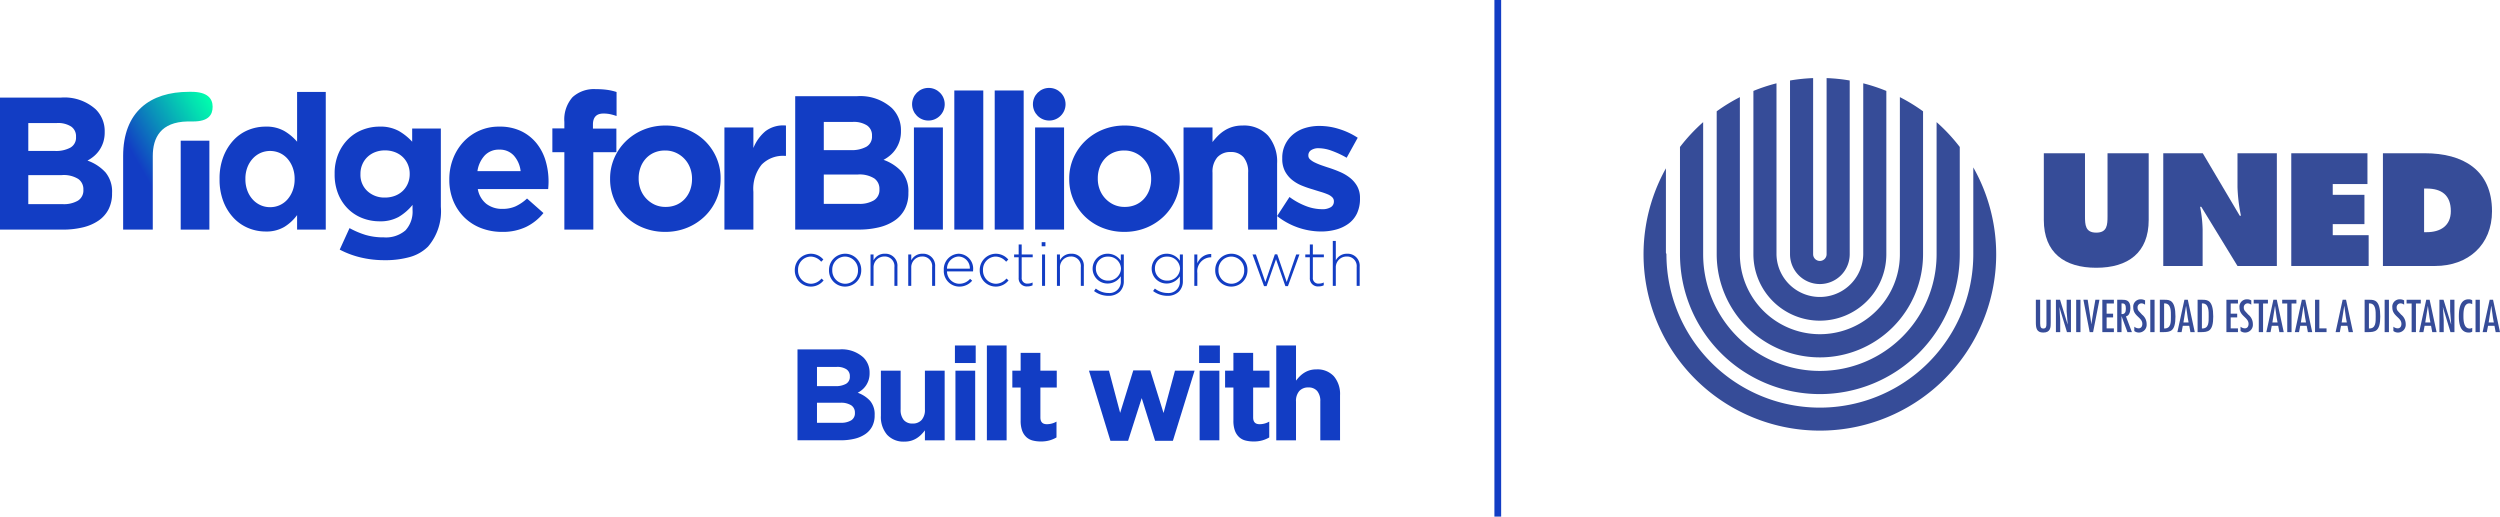 <svg xmlns="http://www.w3.org/2000/svg" xmlns:xlink="http://www.w3.org/1999/xlink" id="Capa_1" data-name="Capa 1" viewBox="0 0 284.39 58.767"><defs><style>.cls-1,.cls-4{fill:none;}.cls-2{fill:#123dc4;}.cls-3{fill:url(#Degradado_sin_nombre_16);}.cls-4{stroke:#123dc4;stroke-miterlimit:10;stroke-width:0.767px;}.cls-5{clip-path:url(#clip-path);}.cls-6{fill:#364c98;}</style><linearGradient id="Degradado_sin_nombre_16" x1="11.646" y1="22.029" x2="25.539" y2="14.007" gradientUnits="userSpaceOnUse"><stop offset="0.327" stop-color="#123dc4"></stop><stop offset="0.596" stop-color="#0a90ba"></stop><stop offset="0.873" stop-color="#03dfb1"></stop><stop offset="1" stop-color="#00ffad"></stop></linearGradient><clipPath id="clip-path"><rect class="cls-1" x="186.965" y="8.884" width="97.425" height="40.093"></rect></clipPath></defs><path class="cls-2" d="M0,11.099H6.962a5.311,5.311,0,0,1,3.92,1.331,3.472,3.472,0,0,1,1.028,2.554v.043a3.689,3.689,0,0,1-.16,1.137,3.549,3.549,0,0,1-.426.891,3.402,3.402,0,0,1-.618.697,4.15,4.15,0,0,1-.757.515,5.068,5.068,0,0,1,2.051,1.341,3.433,3.433,0,0,1,.748,2.35V22a3.898,3.898,0,0,1-.396,1.802,3.5,3.5,0,0,1-1.136,1.288,5.318,5.318,0,0,1-1.778.772,9.58,9.58,0,0,1-2.303.258H0Zm6.266,6.073a3.444,3.444,0,0,0,1.738-.376,1.297,1.297,0,0,0,.644-1.212v-.043A1.322,1.322,0,0,0,8.09,14.393a2.757,2.757,0,0,0-1.609-.397H3.219v3.176Zm.88,6.051a3.175,3.175,0,0,0,1.717-.397,1.359,1.359,0,0,0,.622-1.234V21.55a1.417,1.417,0,0,0-.58-1.191,3.12,3.12,0,0,0-1.867-.44h-3.82v3.305Z"></path><path class="cls-2" d="M20.556,16.004h3.262V26.12H20.556Z"></path><path class="cls-2" d="M30.213,26.335a5.11,5.11,0,0,1-1.953-.386,4.827,4.827,0,0,1-1.674-1.148,5.71,5.71,0,0,1-1.169-1.867,6.835,6.835,0,0,1-.44-2.543v-.043a6.837,6.837,0,0,1,.44-2.543,5.814,5.814,0,0,1,1.159-1.867,4.726,4.726,0,0,1,1.663-1.148,5.164,5.164,0,0,1,1.974-.386,4.098,4.098,0,0,1,2.156.515,5.757,5.757,0,0,1,1.427,1.202V10.456H37.058V26.12H33.796V24.468a5.169,5.169,0,0,1-1.448,1.341A3.988,3.988,0,0,1,30.213,26.335Zm.513-2.768a2.627,2.627,0,0,0,1.084-.225,2.595,2.595,0,0,0,.88-.644,3.2,3.2,0,0,0,.601-1.009,3.611,3.611,0,0,0,.225-1.298v-.043a3.613,3.613,0,0,0-.225-1.298,3.208,3.208,0,0,0-.601-1.009,2.598,2.598,0,0,0-.88-.644,2.719,2.719,0,0,0-2.167,0,2.704,2.704,0,0,0-.89.644,3.123,3.123,0,0,0-.612.998,3.59,3.59,0,0,0-.225,1.309v.043a3.611,3.611,0,0,0,.225,1.298,3.092,3.092,0,0,0,.612,1.009,2.702,2.702,0,0,0,.89.644A2.625,2.625,0,0,0,30.726,23.567Z"></path><path class="cls-2" d="M43.731,29.597a11.487,11.487,0,0,1-2.704-.311,10.181,10.181,0,0,1-2.382-.891l1.116-2.446a9.662,9.662,0,0,0,1.813.772A7.085,7.085,0,0,0,43.646,27a3.406,3.406,0,0,0,2.478-.794,3.145,3.145,0,0,0,.805-2.339v-.558a5.891,5.891,0,0,1-1.588,1.373,4.298,4.298,0,0,1-2.167.493,5.344,5.344,0,0,1-1.931-.354,4.773,4.773,0,0,1-1.631-1.041,5.011,5.011,0,0,1-1.127-1.685,5.864,5.864,0,0,1-.418-2.285v-.043a5.736,5.736,0,0,1,.429-2.285,5.143,5.143,0,0,1,1.137-1.684,4.778,4.778,0,0,1,1.631-1.041,5.285,5.285,0,0,1,1.91-.354,4.351,4.351,0,0,1,2.189.494,6.316,6.316,0,0,1,1.524,1.223V14.619h3.262V23.524a6.175,6.175,0,0,1-1.459,4.528,4.742,4.742,0,0,1-2.049,1.18A10.314,10.314,0,0,1,43.731,29.597Zm.063-7.124a3.152,3.152,0,0,0,1.116-.193,2.621,2.621,0,0,0,.89-.547,2.545,2.545,0,0,0,.59-.848,2.664,2.664,0,0,0,.215-1.073v-.043a2.665,2.665,0,0,0-.215-1.073,2.546,2.546,0,0,0-.59-.848,2.623,2.623,0,0,0-.89-.547,3.155,3.155,0,0,0-1.116-.193,3.065,3.065,0,0,0-1.105.193,2.646,2.646,0,0,0-.88.547,2.54,2.54,0,0,0-.59.848,2.66,2.66,0,0,0-.215,1.073v.043a2.496,2.496,0,0,0,.794,1.931A2.834,2.834,0,0,0,43.794,22.473Z"></path><path class="cls-2" d="M57.121,26.378a6.556,6.556,0,0,1-2.393-.429,5.535,5.535,0,0,1-1.91-1.223,5.654,5.654,0,0,1-1.255-1.878,6.229,6.229,0,0,1-.451-2.414V20.391a6.43,6.43,0,0,1,.419-2.317,5.888,5.888,0,0,1,1.169-1.91A5.454,5.454,0,0,1,56.8,14.404a5.604,5.604,0,0,1,2.489.515,5.067,5.067,0,0,1,1.749,1.384,5.762,5.762,0,0,1,1.03,1.996,8.257,8.257,0,0,1,.333,2.35q0,.193-.011.408t-.032.451H54.353a2.748,2.748,0,0,0,.977,1.685,2.922,2.922,0,0,0,1.835.569,3.633,3.633,0,0,0,1.459-.279,4.961,4.961,0,0,0,1.33-.901l1.867,1.652a5.788,5.788,0,0,1-1.974,1.577A6.122,6.122,0,0,1,57.121,26.378Zm2.103-6.91a3.178,3.178,0,0,0-.772-1.77A2.139,2.139,0,0,0,56.8,17.022a2.19,2.19,0,0,0-1.663.665,3.338,3.338,0,0,0-.826,1.781Z"></path><path class="cls-3" d="M17.379,26.12V17.762c0-2.108.906-3.88,3.945-3.945h.64c1.733,0,2.224-.726,2.224-1.677,0-.928-.584-1.694-2.399-1.694h-.294c-4.427,0-7.487,2.274-7.487,7.315v8.359Z"></path><path class="cls-2" d="M64.199,17.316H62.834v-2.71h1.365V13.87a3.83,3.83,0,0,1,.932-2.818,3.614,3.614,0,0,1,2.666-.91,8.789,8.789,0,0,1,1.333.087,6.3,6.3,0,0,1,1.008.238v2.731a6.106,6.106,0,0,0-.715-.206,3.673,3.673,0,0,0-.78-.076q-1.192,0-1.192,1.257v.455h2.666v2.688H67.494v8.801h-3.295Z"></path><path class="cls-2" d="M75.666,26.377a6.57,6.57,0,0,1-2.493-.466A6.081,6.081,0,0,1,71.19,24.632a5.946,5.946,0,0,1-1.311-1.908,5.82,5.82,0,0,1-.477-2.352v-.043a5.822,5.822,0,0,1,.477-2.352,5.994,5.994,0,0,1,1.322-1.918,6.266,6.266,0,0,1,1.994-1.301,6.498,6.498,0,0,1,2.514-.477,6.572,6.572,0,0,1,2.493.466,6.093,6.093,0,0,1,1.983,1.279,5.962,5.962,0,0,1,1.311,1.908,5.829,5.829,0,0,1,.477,2.352v.043a5.827,5.827,0,0,1-.477,2.352A5.993,5.993,0,0,1,80.175,24.6,6.261,6.261,0,0,1,78.18,25.9,6.499,6.499,0,0,1,75.666,26.377Zm.043-2.84a3.054,3.054,0,0,0,1.268-.249,2.794,2.794,0,0,0,.943-.683,3.01,3.01,0,0,0,.596-1.008,3.603,3.603,0,0,0,.206-1.225v-.043a3.443,3.443,0,0,0-.217-1.225,3.078,3.078,0,0,0-1.604-1.723,2.916,2.916,0,0,0-1.236-.26,3.057,3.057,0,0,0-1.268.249,2.804,2.804,0,0,0-.943.683,3.01,3.01,0,0,0-.596,1.008,3.598,3.598,0,0,0-.206,1.225v.043A3.437,3.437,0,0,0,72.87,21.554a3.108,3.108,0,0,0,1.593,1.723A2.893,2.893,0,0,0,75.71,23.537Z"></path><path class="cls-2" d="M82.407,14.498h3.295v2.341a4.832,4.832,0,0,1,1.365-1.908,3.324,3.324,0,0,1,2.341-.65V17.728h-.173a3.394,3.394,0,0,0-2.59.997,4.384,4.384,0,0,0-.943,3.1v4.292h-3.295Z"></path><path class="cls-2" d="M90.459,10.943h7.032a5.365,5.365,0,0,1,3.96,1.344,3.506,3.506,0,0,1,1.038,2.579V14.91a3.727,3.727,0,0,1-.162,1.149,3.581,3.581,0,0,1-.431.899,3.435,3.435,0,0,1-.625.705,4.199,4.199,0,0,1-.764.52A5.12,5.12,0,0,1,102.58,19.538a3.469,3.469,0,0,1,.755,2.374v.043a3.938,3.938,0,0,1-.4,1.821,3.536,3.536,0,0,1-1.147,1.301,5.375,5.375,0,0,1-1.796.78,9.675,9.675,0,0,1-2.326.26H90.459Zm6.33,6.135a3.479,3.479,0,0,0,1.756-.379,1.31,1.31,0,0,0,.65-1.225V15.43a1.336,1.336,0,0,0-.564-1.16,2.787,2.787,0,0,0-1.626-.401H93.711v3.208Zm.889,6.113a3.206,3.206,0,0,0,1.734-.401,1.373,1.373,0,0,0,.629-1.246V21.5a1.432,1.432,0,0,0-.585-1.203,3.152,3.152,0,0,0-1.886-.444H93.711v3.338Z"></path><path class="cls-2" d="M103.964,14.498h3.295V26.117h-3.295Z"></path><path class="cls-2" d="M108.559,10.293h3.295V26.117h-3.295Z"></path><path class="cls-2" d="M113.154,10.293h3.295V26.117H113.154Z"></path><path class="cls-2" d="M117.749,14.498h3.295V26.117h-3.295Z"></path><path class="cls-2" d="M127.894,26.377a6.57,6.57,0,0,1-2.493-.466,6.081,6.081,0,0,1-1.983-1.279,5.946,5.946,0,0,1-1.311-1.908,5.82,5.82,0,0,1-.477-2.352v-.043a5.822,5.822,0,0,1,.477-2.352,5.996,5.996,0,0,1,1.322-1.918,6.268,6.268,0,0,1,1.994-1.301,6.499,6.499,0,0,1,2.514-.477,6.572,6.572,0,0,1,2.493.466,6.093,6.093,0,0,1,1.983,1.279,5.962,5.962,0,0,1,1.311,1.908,5.829,5.829,0,0,1,.477,2.352v.043a5.827,5.827,0,0,1-.477,2.352A5.992,5.992,0,0,1,132.403,24.6,6.259,6.259,0,0,1,130.408,25.9,6.499,6.499,0,0,1,127.894,26.377Zm.043-2.84a3.054,3.054,0,0,0,1.268-.249,2.796,2.796,0,0,0,.943-.683,3.01,3.01,0,0,0,.596-1.008,3.603,3.603,0,0,0,.206-1.225v-.043a3.443,3.443,0,0,0-.217-1.225,3.078,3.078,0,0,0-1.604-1.723,2.916,2.916,0,0,0-1.236-.26,3.058,3.058,0,0,0-1.268.249,2.804,2.804,0,0,0-.943.683,3.008,3.008,0,0,0-.596,1.008,3.598,3.598,0,0,0-.206,1.225v.043a3.437,3.437,0,0,0,.217,1.225,3.108,3.108,0,0,0,1.593,1.723A2.892,2.892,0,0,0,127.937,23.537Z"></path><path class="cls-2" d="M134.635,14.498H137.93v1.661a7.055,7.055,0,0,1,.618-.71,4.305,4.305,0,0,1,.748-.6,3.704,3.704,0,0,1,.91-.415,3.837,3.837,0,0,1,1.127-.153,3.713,3.713,0,0,1,2.916,1.149,4.574,4.574,0,0,1,1.03,3.165v7.522h-3.295V19.651a2.607,2.607,0,0,0-.52-1.762,1.855,1.855,0,0,0-1.474-.595,1.957,1.957,0,0,0-1.507.595,2.504,2.504,0,0,0-.553,1.762v6.465h-3.295Z"></path><path class="cls-2" d="M150.264,26.334a8.14,8.14,0,0,1-4.986-1.756l1.409-2.168a7.836,7.836,0,0,0,1.897,1.04,5.13,5.13,0,0,0,1.767.347,1.837,1.837,0,0,0,1.051-.238.737.737,0,0,0,.336-.629v-.043a.624.624,0,0,0-.195-.455,1.639,1.639,0,0,0-.531-.336,7.872,7.872,0,0,0-.77-.271q-.434-.13-.91-.282a12.215,12.215,0,0,1-1.225-.423,4.373,4.373,0,0,1-1.116-.65,3.172,3.172,0,0,1-.813-.986,2.989,2.989,0,0,1-.314-1.431V18.01a3.416,3.416,0,0,1,1.246-2.731,3.876,3.876,0,0,1,1.344-.715,5.576,5.576,0,0,1,1.658-.238,7.455,7.455,0,0,1,2.244.358,8.313,8.313,0,0,1,2.092.986L153.19,17.945a10.394,10.394,0,0,0-1.691-.791,4.419,4.419,0,0,0-1.452-.293,1.509,1.509,0,0,0-.91.228.691.691,0,0,0-.304.575v.043a.566.566,0,0,0,.195.423,2.158,2.158,0,0,0,.52.347,6.83,6.83,0,0,0,.748.314q.423.152.899.303.607.195,1.236.466a5.096,5.096,0,0,1,1.127.661,3.28,3.28,0,0,1,.824.954,2.692,2.692,0,0,1,.325,1.366v.043a3.875,3.875,0,0,1-.336,1.68,3.089,3.089,0,0,1-.943,1.16,4.251,4.251,0,0,1-1.42.683A6.45,6.45,0,0,1,150.264,26.334Z"></path><circle class="cls-2" cx="105.611" cy="11.857" r="1.857"></circle><circle class="cls-2" cx="119.357" cy="11.857" r="1.857"></circle><path class="cls-2" d="M90.413,30.747v-.014a1.854,1.854,0,0,1,1.82-1.869,1.874,1.874,0,0,1,1.428.658l-.245.252a1.608,1.608,0,0,0-1.19-.588,1.475,1.475,0,0,0-1.442,1.533v.014a1.501,1.501,0,0,0,1.47,1.547,1.595,1.595,0,0,0,1.197-.595l.238.21a1.831,1.831,0,0,1-3.276-1.148Z"></path><path class="cls-2" d="M94.304,30.747v-.014a1.845,1.845,0,0,1,1.841-1.869,1.825,1.825,0,0,1,1.827,1.855v.014a1.845,1.845,0,0,1-1.841,1.869A1.825,1.825,0,0,1,94.304,30.747Zm3.297,0v-.014a1.497,1.497,0,0,0-1.47-1.547,1.473,1.473,0,0,0-1.456,1.533v.014a1.497,1.497,0,0,0,1.47,1.547A1.473,1.473,0,0,0,97.601,30.747Z"></path><path class="cls-2" d="M99.028,28.948h.343v.665a1.397,1.397,0,0,1,1.288-.749,1.36,1.36,0,0,1,1.428,1.47v2.184h-.343v-2.121a1.09,1.09,0,0,0-1.134-1.218,1.224,1.224,0,0,0-1.239,1.274v2.065h-.343Z"></path><path class="cls-2" d="M103.318,28.948h.343v.665a1.397,1.397,0,0,1,1.288-.749,1.36,1.36,0,0,1,1.428,1.47v2.184h-.343v-2.121A1.09,1.09,0,0,0,104.9,29.179a1.224,1.224,0,0,0-1.239,1.274v2.065h-.343Z"></path><path class="cls-2" d="M107.363,30.74v-.014a1.76,1.76,0,0,1,1.694-1.862,1.691,1.691,0,0,1,1.638,1.869.89.89,0,0,1-.007.14h-2.961a1.416,1.416,0,0,0,1.4,1.407,1.603,1.603,0,0,0,1.225-.56l.238.21a1.877,1.877,0,0,1-1.477.672A1.774,1.774,0,0,1,107.363,30.74Zm2.961-.175a1.323,1.323,0,0,0-1.281-1.386,1.391,1.391,0,0,0-1.316,1.386Z"></path><path class="cls-2" d="M111.45,30.747v-.014a1.854,1.854,0,0,1,1.82-1.869,1.874,1.874,0,0,1,1.428.658l-.245.252a1.608,1.608,0,0,0-1.19-.588,1.475,1.475,0,0,0-1.442,1.533v.014a1.501,1.501,0,0,0,1.47,1.547,1.595,1.595,0,0,0,1.197-.595l.238.21a1.831,1.831,0,0,1-3.276-1.148Z"></path><path class="cls-2" d="M115.88,31.601V29.263h-.518v-.315h.518v-1.141h.343v1.141h1.253v.315h-1.253v2.303a.626.626,0,0,0,.714.693,1.198,1.198,0,0,0,.525-.126v.322a1.311,1.311,0,0,1-.581.126A.913.913,0,0,1,115.88,31.601Z"></path><path class="cls-2" d="M118.497,27.548h.427v.469h-.427Zm.042,1.4h.343v3.57h-.343Z"></path><path class="cls-2" d="M120.233,28.948h.343v.665a1.397,1.397,0,0,1,1.288-.749,1.36,1.36,0,0,1,1.428,1.47v2.184h-.343v-2.121a1.09,1.09,0,0,0-1.134-1.218,1.224,1.224,0,0,0-1.239,1.274v2.065h-.343Z"></path><path class="cls-2" d="M124.453,33.106l.203-.28a2.332,2.332,0,0,0,1.442.504,1.283,1.283,0,0,0,1.4-1.386v-.518a1.776,1.776,0,0,1-1.491.826,1.69,1.69,0,0,1-1.715-1.68v-.014a1.698,1.698,0,0,1,1.715-1.694,1.775,1.775,0,0,1,1.491.798v-.714h.343v3.017a1.653,1.653,0,0,1-.455,1.211,1.807,1.807,0,0,1-1.295.476A2.695,2.695,0,0,1,124.453,33.106Zm3.066-2.541v-.014a1.417,1.417,0,0,0-1.477-1.358,1.32,1.32,0,0,0-1.379,1.351v.014a1.356,1.356,0,0,0,1.379,1.365A1.426,1.426,0,0,0,127.518,30.565Z"></path><path class="cls-2" d="M131.171,33.106l.203-.28a2.332,2.332,0,0,0,1.442.504,1.283,1.283,0,0,0,1.4-1.386v-.518a1.776,1.776,0,0,1-1.491.826,1.69,1.69,0,0,1-1.715-1.68v-.014a1.698,1.698,0,0,1,1.715-1.694,1.775,1.775,0,0,1,1.491.798v-.714h.343v3.017a1.653,1.653,0,0,1-.455,1.211,1.807,1.807,0,0,1-1.295.476A2.695,2.695,0,0,1,131.171,33.106Zm3.066-2.541v-.014a1.417,1.417,0,0,0-1.477-1.358,1.32,1.32,0,0,0-1.379,1.351v.014a1.356,1.356,0,0,0,1.379,1.365A1.426,1.426,0,0,0,134.237,30.565Z"></path><path class="cls-2" d="M135.86,28.948h.343v1.015a1.688,1.688,0,0,1,1.582-1.071V29.27h-.035a1.592,1.592,0,0,0-1.547,1.785v1.463H135.86Z"></path><path class="cls-2" d="M138.239,30.747v-.014a1.845,1.845,0,0,1,1.841-1.869,1.825,1.825,0,0,1,1.827,1.855v.014a1.845,1.845,0,0,1-1.841,1.869A1.825,1.825,0,0,1,138.239,30.747Zm3.297,0v-.014a1.497,1.497,0,0,0-1.47-1.547,1.473,1.473,0,0,0-1.456,1.533v.014a1.497,1.497,0,0,0,1.47,1.547A1.473,1.473,0,0,0,141.536,30.747Z"></path><path class="cls-2" d="M142.48,28.948h.385l1.078,3.136,1.078-3.15h.273l1.078,3.15,1.078-3.136h.371l-1.309,3.598h-.294l-1.064-3.059-1.071,3.059h-.294Z"></path><path class="cls-2" d="M149.002,31.601V29.263h-.518v-.315h.518v-1.141h.343v1.141h1.253v.315h-1.253v2.303a.626.626,0,0,0,.714.693,1.198,1.198,0,0,0,.525-.126v.322a1.312,1.312,0,0,1-.581.126A.913.913,0,0,1,149.002,31.601Z"></path><path class="cls-2" d="M151.613,27.409h.343v2.205a1.398,1.398,0,0,1,1.288-.749,1.36,1.36,0,0,1,1.428,1.47v2.184h-.343v-2.121a1.09,1.09,0,0,0-1.134-1.218,1.224,1.224,0,0,0-1.239,1.274v2.065h-.343Z"></path><path class="cls-2" d="M90.72,39.744h4.794a3.657,3.657,0,0,1,2.699.916,2.39,2.39,0,0,1,.708,1.758v.029a2.544,2.544,0,0,1-.11.783,2.448,2.448,0,0,1-.294.613,2.332,2.332,0,0,1-.426.48,2.858,2.858,0,0,1-.521.355,3.488,3.488,0,0,1,1.412.923,2.364,2.364,0,0,1,.515,1.618v.03a2.682,2.682,0,0,1-.273,1.241,2.409,2.409,0,0,1-.782.886,3.662,3.662,0,0,1-1.224.532,6.59,6.59,0,0,1-1.586.177H90.72Zm4.315,4.182a2.372,2.372,0,0,0,1.197-.259.893.893,0,0,0,.443-.835v-.03a.911.911,0,0,0-.384-.791,1.9,1.9,0,0,0-1.108-.273h-2.246v2.187Zm.606,4.167a2.184,2.184,0,0,0,1.182-.273.935.935,0,0,0,.429-.85v-.03a.976.976,0,0,0-.399-.82,2.149,2.149,0,0,0-1.286-.303h-2.63v2.276Z"></path><path class="cls-2" d="M102.895,50.235a2.53,2.53,0,0,1-1.987-.783,3.115,3.115,0,0,1-.702-2.157V42.167h2.246v4.407a1.777,1.777,0,0,0,.354,1.202,1.264,1.264,0,0,0,1.005.405,1.334,1.334,0,0,0,1.027-.405,1.707,1.707,0,0,0,.377-1.202V42.167h2.246v7.92h-2.246V48.955a4.832,4.832,0,0,1-.421.484,2.962,2.962,0,0,1-.51.409,2.533,2.533,0,0,1-.621.283A2.626,2.626,0,0,1,102.895,50.235Z"></path><path class="cls-2" d="M108.628,39.301h2.364v1.995h-2.364Zm.059,2.866h2.246v7.92h-2.246Z"></path><path class="cls-2" d="M112.263,39.301h2.246V50.087h-2.246Z"></path><path class="cls-2" d="M118.41,50.22a3.689,3.689,0,0,1-.938-.111,1.67,1.67,0,0,1-.724-.392,1.874,1.874,0,0,1-.473-.731,3.281,3.281,0,0,1-.17-1.145V44.088h-.946V42.167h.946V40.143h2.246v2.024h1.862V44.088h-1.862v3.396q0,.771.724.771a2.196,2.196,0,0,0,1.108-.295V49.762a3.489,3.489,0,0,1-.783.333A3.534,3.534,0,0,1,118.41,50.22Z"></path><path class="cls-2" d="M123.877,42.167h2.276l1.271,4.802,1.492-4.832h1.936l1.507,4.846,1.3-4.817h2.231l-2.467,7.979h-2.024l-1.522-4.861-1.551,4.861h-2.01Z"></path><path class="cls-2" d="M136.406,39.301h2.364v1.995h-2.364Zm.059,2.866h2.246v7.92h-2.246Z"></path><path class="cls-2" d="M142.612,50.22a3.691,3.691,0,0,1-.938-.111,1.672,1.672,0,0,1-.724-.392,1.876,1.876,0,0,1-.473-.731,3.281,3.281,0,0,1-.17-1.145V44.088h-.946V42.167h.946V40.143h2.246v2.024h1.862V44.088H142.553v3.396q0,.771.724.771a2.196,2.196,0,0,0,1.108-.295V49.762a3.489,3.489,0,0,1-.783.333A3.536,3.536,0,0,1,142.612,50.22Z"></path><path class="cls-2" d="M145.183,39.301h2.246v3.999a4.817,4.817,0,0,1,.421-.484,2.941,2.941,0,0,1,.51-.409,2.529,2.529,0,0,1,.621-.283,2.619,2.619,0,0,1,.768-.104,2.531,2.531,0,0,1,1.987.783,3.117,3.117,0,0,1,.702,2.157v5.127h-2.246V45.68a1.777,1.777,0,0,0-.355-1.201,1.264,1.264,0,0,0-1.005-.405,1.334,1.334,0,0,0-1.027.405,1.706,1.706,0,0,0-.377,1.201v4.407H145.183Z"></path><line class="cls-4" x1="170.381" x2="170.381" y2="58.767"></line><g class="cls-5"><g class="cls-5"><path class="cls-6" d="M244.427,17.434v7.584c0,3.741-2.359,5.442-5.965,5.442s-5.965-1.7-5.965-5.442V17.434h4.683v7.142c0,1.004.034,1.888,1.282,1.888s1.282-.884,1.282-1.888V17.434Z"></path><path class="cls-6" d="M246.084,17.434h4.495l4.205,7.108h.137a19.121,19.121,0,0,1-.393-3.264V17.434h4.478V30.257h-4.478l-4.12-6.735h-.137a14.936,14.936,0,0,1,.291,2.568V30.257h-4.478Z"></path><polygon class="cls-6" points="260.646 17.435 269.312 17.435 269.312 20.937 265.363 20.937 265.363 22.162 268.969 22.162 268.969 25.495 265.363 25.495 265.363 26.753 269.449 26.753 269.449 30.257 260.646 30.257 260.646 17.435"></polygon><path class="cls-6" d="M271.072,30.257h5.931c3.777,0,6.478-2.415,6.478-6.224,0-4.711-3.317-6.599-7.64-6.599h-4.769Zm4.683-8.81h.291c1.709,0,2.751.765,2.751,2.568,0,1.683-1.196,2.397-2.751,2.397h-.291Z"></path><path class="cls-6" d="M232.081,34.1v2.701c0,.473.142.571.342.571.336,0,.366-.215.371-.518V34.1h.488v2.612c0,.484.005,1.119-.845,1.119-.777,0-.846-.527-.846-1.192V34.1Z"></path><polygon class="cls-6" points="234.288 35.193 234.362 36.428 234.362 37.782 233.873 37.782 233.873 34.1 234.343 34.1 235.202 36.898 235.212 36.888 235.095 35.413 235.095 34.1 235.583 34.1 235.583 37.782 235.129 37.782 234.269 34.944 234.259 34.953 234.288 35.193"></polygon><rect class="cls-6" x="236.178" y="34.1" width="0.489" height="3.682"></rect><polygon class="cls-6" points="237.487 34.099 237.907 36.868 237.917 36.868 237.941 36.639 238.137 35.399 238.362 34.099 238.826 34.099 238.102 37.781 237.712 37.781 236.999 34.099 237.487 34.099"></polygon><polygon class="cls-6" points="240.466 34.099 240.466 34.524 239.641 34.524 239.641 35.682 240.378 35.682 240.378 36.107 239.641 36.107 239.641 37.356 240.466 37.356 240.466 37.781 239.153 37.781 239.153 34.099 240.466 34.099"></polygon><path class="cls-6" d="M241.829,35.149c0-.351-.044-.644-.414-.635h-.078V35.73c.366.025.492-.21.492-.582M240.847,34.1h.586c.357,0,.914.02.914.942,0,.347-.103.874-.508.948l.679,1.792H242.01l-.664-1.802h-.01v1.802h-.489Z"></path><path class="cls-6" d="M244.012,34.666a.668.668,0,0,0-.415-.157.442.442,0,0,0-.435.474.594.594,0,0,0,.137.4l.371.406a1.365,1.365,0,0,1,.523,1.078.885.885,0,0,1-.865.963.859.859,0,0,1-.537-.175V37.161a.795.795,0,0,0,.483.191c.303,0,.429-.239.429-.513,0-.732-1.03-.878-1.03-1.846A.834.834,0,0,1,243.5,34.05a.988.988,0,0,1,.518.123Z"></path><rect class="cls-6" x="244.608" y="34.1" width="0.488" height="3.682"></rect><path class="cls-6" d="M246.181,34.514v2.853c.806.024.772-.737.772-1.362,0-.567.054-1.538-.772-1.491m.058-.414c.577,0,1.231.039,1.231,1.905,0,1.698-.566,1.777-1.44,1.777h-.337V34.1Z"></path><path class="cls-6" d="M248.867,36.15l-.186-1.339h-.009l-.293,1.87h.586Zm.009-2.051.792,3.682h-.493l-.137-.717h-.732l-.137.717H247.69l.801-3.682Z"></path><path class="cls-6" d="M250.479,34.514v2.853c.806.024.771-.737.771-1.362,0-.567.053-1.538-.771-1.491m.059-.414c.576,0,1.231.039,1.231,1.905,0,1.698-.566,1.777-1.441,1.777H249.99V34.1Z"></path><polygon class="cls-6" points="254.581 34.099 254.581 34.524 253.755 34.524 253.755 35.682 254.493 35.682 254.493 36.107 253.755 36.107 253.755 37.356 254.581 37.356 254.581 37.781 253.268 37.781 253.268 34.099 254.581 34.099"></polygon><path class="cls-6" d="M256.096,34.666a.67.67,0,0,0-.416-.157.442.442,0,0,0-.434.474.595.595,0,0,0,.137.4l.372.406a1.366,1.366,0,0,1,.522,1.078.885.885,0,0,1-.865.963.858.858,0,0,1-.537-.175V37.161a.794.794,0,0,0,.484.191c.302,0,.429-.239.429-.513,0-.732-1.031-.878-1.031-1.846a.834.834,0,0,1,.825-.944.986.986,0,0,1,.518.123Z"></path><polygon class="cls-6" points="257.99 34.099 257.99 34.524 257.438 34.524 257.438 37.781 256.95 37.781 256.95 34.524 256.373 34.524 256.373 34.099 257.99 34.099"></polygon><path class="cls-6" d="M258.987,36.15l-.185-1.339h-.01l-.293,1.87h.586Zm.01-2.051.792,3.682h-.494l-.137-.717h-.732l-.138.717h-.477l.8-3.682Z"></path><polygon class="cls-6" points="261.23 34.099 261.23 34.524 260.678 34.524 260.678 37.781 260.189 37.781 260.189 34.524 259.613 34.524 259.613 34.099 261.23 34.099"></polygon><path class="cls-6" d="M262.226,36.15l-.185-1.339h-.009l-.294,1.87h.586Zm.011-2.051.791,3.682h-.493l-.136-.717h-.733l-.137.717H261.05l.8-3.682Z"></path><polygon class="cls-6" points="263.838 34.099 263.838 37.356 264.658 37.356 264.658 37.781 263.35 37.781 263.35 34.099 263.838 34.099"></polygon><path class="cls-6" d="M266.867,36.15l-.186-1.339h-.01l-.294,1.87h.588Zm.009-2.051.792,3.682h-.494l-.138-.717h-.731l-.137.717h-.479L266.49,34.1Z"></path><path class="cls-6" d="M269.479,34.514v2.853c.806.024.771-.737.771-1.362,0-.567.053-1.538-.771-1.491m.059-.414c.575,0,1.23.039,1.23,1.905,0,1.698-.568,1.777-1.441,1.777H268.99V34.1Z"></path><rect class="cls-6" x="271.267" y="34.1" width="0.488" height="3.682"></rect><path class="cls-6" d="M273.484,34.666a.67.67,0,0,0-.415-.157.442.442,0,0,0-.435.474.591.591,0,0,0,.137.4l.371.406a1.367,1.367,0,0,1,.522,1.078.885.885,0,0,1-.865.963.856.856,0,0,1-.537-.175V37.161a.794.794,0,0,0,.483.191c.304,0,.431-.239.431-.513,0-.732-1.032-.878-1.032-1.846a.834.834,0,0,1,.826-.944.985.985,0,0,1,.517.123Z"></path><polygon class="cls-6" points="275.379 34.099 275.379 34.524 274.826 34.524 274.826 37.781 274.338 37.781 274.338 34.524 273.763 34.524 273.763 34.099 275.379 34.099"></polygon><path class="cls-6" d="M276.377,36.15l-.186-1.339h-.009l-.294,1.87h.586ZM276.385,34.1l.792,3.682h-.494l-.135-.717h-.734l-.136.717h-.479L276,34.1Z"></path><polygon class="cls-6" points="277.915 35.193 277.988 36.428 277.988 37.782 277.499 37.782 277.499 34.1 277.968 34.1 278.827 36.898 278.838 36.888 278.719 35.413 278.719 34.1 279.208 34.1 279.208 37.782 278.755 37.782 277.895 34.944 277.885 34.953 277.915 35.193"></polygon><path class="cls-6" d="M281.23,34.602a.712.712,0,0,0-.313-.093c-.683,0-.687.996-.687,1.456,0,.488.039,1.406.708,1.406a.606.606,0,0,0,.292-.073v.429a.682.682,0,0,1-.39.103c-.997,0-1.129-1.06-1.129-1.831,0-.738.092-1.95,1.094-1.95a.753.753,0,0,1,.425.108Z"></path><rect class="cls-6" x="281.608" y="34.1" width="0.488" height="3.682"></rect><path class="cls-6" d="M283.589,36.15l-.185-1.339h-.011l-.292,1.87h.585ZM283.6,34.1l.79,3.682h-.493l-.137-.717h-.732l-.137.717h-.479l.802-3.682Z"></path><path class="cls-6" d="M207.021,36.477a7.561,7.561,0,0,0,7.561-7.561V10.344a19.883,19.883,0,0,0-2.627-.866V28.917a4.935,4.935,0,0,1-9.869,0V9.478a19.887,19.887,0,0,0-2.626.866V28.917a7.561,7.561,0,0,0,7.561,7.561"></path><path class="cls-6" d="M207.021,32.312a3.395,3.395,0,0,0,3.395-3.395V9.156a20.139,20.139,0,0,0-2.629-.273V28.917a.766.766,0,0,1-1.533,0V8.884a20.135,20.135,0,0,0-2.629.273v19.76a3.395,3.395,0,0,0,3.395,3.395"></path><path class="cls-6" d="M207.021,40.654a11.738,11.738,0,0,0,11.738-11.737V12.662a20.037,20.037,0,0,0-2.636-1.612V28.916a9.101,9.101,0,1,1-18.202,0V11.05a20.025,20.025,0,0,0-2.636,1.612V28.916A11.737,11.737,0,0,0,207.021,40.654"></path><path class="cls-6" d="M207.021,44.83a15.913,15.913,0,0,0,15.914-15.913V16.719a20.169,20.169,0,0,0-2.636-2.825V28.917a13.277,13.277,0,0,1-26.555,0V13.894a20.16,20.16,0,0,0-2.636,2.825V28.917A15.914,15.914,0,0,0,207.021,44.83"></path><path class="cls-6" d="M224.475,19.044v9.872a17.454,17.454,0,0,1-34.908,0l-.059-.163V19.148a20.058,20.058,0,1,0,34.967-.103"></path></g></g></svg>